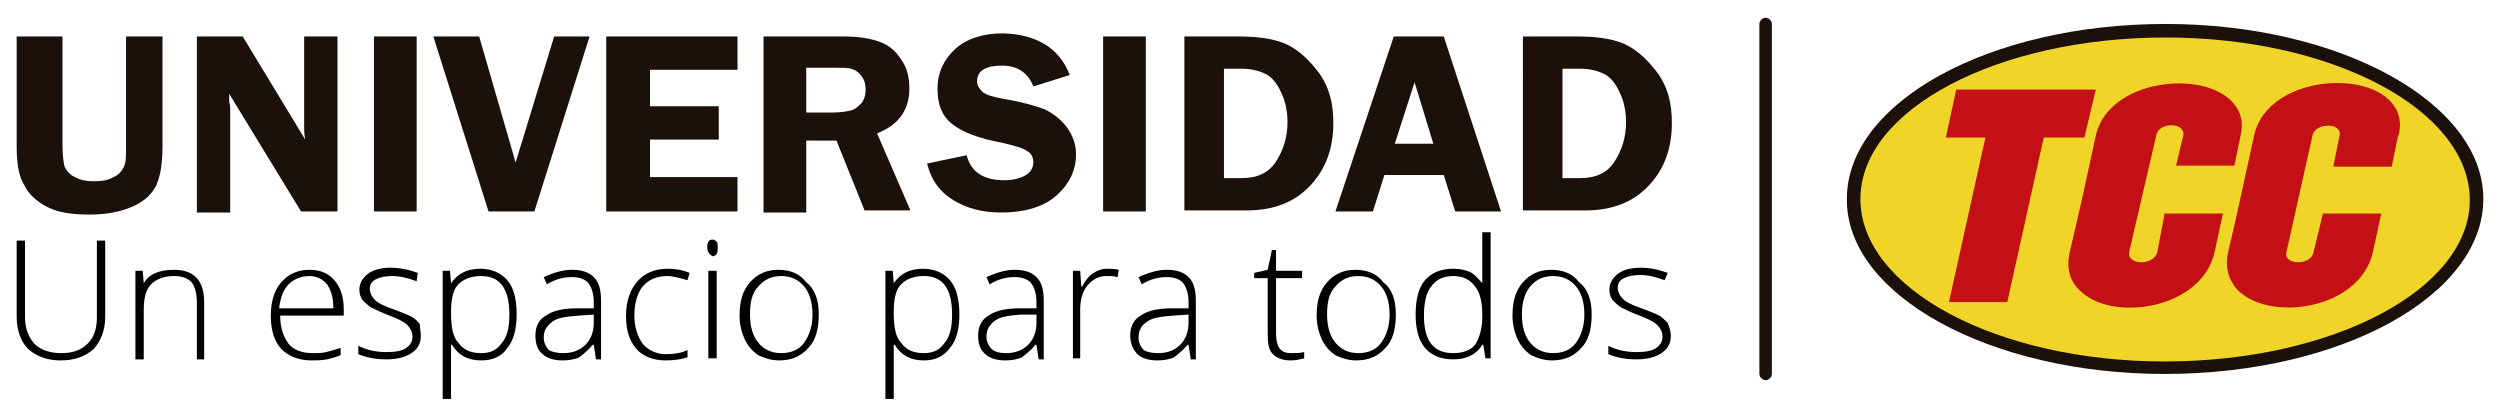 <?xml version="1.0" encoding="utf-8"?>
<!-- Generator: Adobe Illustrator 22.0.0, SVG Export Plug-In . SVG Version: 6.00 Build 0)  -->
<svg version="1.1" id="Capa_1" xmlns="http://www.w3.org/2000/svg" xmlns:xlink="http://www.w3.org/1999/xlink" x="0px" y="0px"
	 viewBox="0 0 240 40" style="enable-background:new 0 0 240 40;" xml:space="preserve">
<style type="text/css">
	.st0{fill:#1C100B;}
	.st1{fill:#F0D427;}
	.st2{fill:#C21015;}
</style>
<g>
	<g>
		<path d="M10.1,23.1v7.3c0,1.3-0.4,2.3-1.1,3.1c-0.8,0.7-1.8,1.1-3.2,1.1c-1.3,0-2.3-0.4-3.1-1.1c-0.7-0.7-1.1-1.8-1.1-3.1v-7.3
			h0.8v7.3c0,1.1,0.3,1.9,0.9,2.6c0.6,0.6,1.5,0.9,2.6,0.9c1.1,0,1.9-0.3,2.5-0.9c0.6-0.6,0.9-1.4,0.9-2.5v-7.4H10.1z"/>
		<path d="M18.9,34.4V29c0-0.8-0.2-1.5-0.5-1.9c-0.4-0.4-0.9-0.6-1.7-0.6c-1,0-1.7,0.3-2.2,0.8c-0.5,0.5-0.7,1.3-0.7,2.5v4.7H13V26
			h0.7l0.1,1.2h0c0.5-0.9,1.5-1.3,2.9-1.3c1.9,0,2.9,1,2.9,3.1v5.5H18.9z"/>
		<path d="M29.9,34.6c-1.2,0-2.2-0.4-2.9-1.1c-0.7-0.8-1-1.8-1-3.2c0-1.3,0.3-2.4,1-3.2c0.7-0.8,1.6-1.2,2.7-1.2c1,0,1.8,0.3,2.4,1
			c0.6,0.7,0.9,1.6,0.9,2.8v0.6h-6.1c0,1.2,0.3,2,0.8,2.7c0.5,0.6,1.3,0.9,2.3,0.9c0.5,0,0.9,0,1.3-0.1s0.8-0.2,1.4-0.4v0.7
			c-0.5,0.2-0.9,0.3-1.3,0.4C30.8,34.6,30.4,34.6,29.9,34.6z M29.7,26.5c-0.8,0-1.5,0.3-2,0.8c-0.5,0.5-0.8,1.3-0.9,2.3h5.2
			c0-1-0.2-1.7-0.6-2.3C31,26.8,30.4,26.5,29.7,26.5z"/>
		<path d="M40.4,32.2c0,0.8-0.3,1.3-0.9,1.7c-0.6,0.4-1.4,0.6-2.4,0.6c-1.1,0-2-0.2-2.7-0.5v-0.8c0.8,0.4,1.7,0.6,2.7,0.6
			c0.8,0,1.5-0.1,1.9-0.4c0.4-0.3,0.6-0.6,0.6-1.1c0-0.4-0.2-0.8-0.5-1.1c-0.3-0.3-0.9-0.6-1.7-0.9c-0.8-0.3-1.4-0.6-1.8-0.8
			c-0.3-0.2-0.6-0.5-0.8-0.7c-0.2-0.3-0.3-0.6-0.3-1c0-0.6,0.3-1.1,0.8-1.5c0.5-0.4,1.3-0.6,2.2-0.6c0.9,0,1.8,0.2,2.6,0.5L40,27
			c-0.8-0.3-1.6-0.5-2.3-0.5c-0.7,0-1.2,0.1-1.6,0.3c-0.4,0.2-0.6,0.5-0.6,0.9c0,0.4,0.2,0.8,0.5,1.1c0.3,0.3,0.9,0.6,1.8,0.9
			c0.8,0.3,1.3,0.5,1.7,0.7s0.6,0.5,0.8,0.7C40.3,31.5,40.4,31.9,40.4,32.2z"/>
		<path d="M46.2,34.6c-1.3,0-2.2-0.5-2.8-1.5h-0.1l0,0.7c0,0.4,0,0.8,0,1.3v3.2h-0.8V26h0.7l0.1,1.2h0c0.6-0.9,1.5-1.4,2.8-1.4
			c1.1,0,2,0.4,2.6,1.1c0.6,0.7,0.9,1.8,0.9,3.3c0,1.4-0.3,2.5-0.9,3.2C48.2,34.2,47.3,34.6,46.2,34.6z M46.2,33.9
			c0.9,0,1.5-0.3,2-1c0.5-0.6,0.7-1.5,0.7-2.7c0-2.5-0.9-3.7-2.7-3.7c-1,0-1.7,0.3-2.2,0.8c-0.5,0.5-0.7,1.4-0.7,2.6v0.2
			c0,1.3,0.2,2.3,0.7,2.8C44.5,33.6,45.2,33.9,46.2,33.9z"/>
		<path d="M57.2,34.4L57,33.1h-0.1c-0.4,0.5-0.9,0.9-1.3,1.2c-0.4,0.2-1,0.3-1.6,0.3c-0.8,0-1.5-0.2-1.9-0.6c-0.5-0.4-0.7-1-0.7-1.8
			c0-0.8,0.3-1.5,1-1.9c0.7-0.5,1.7-0.7,3-0.7l1.6,0V29c0-0.8-0.2-1.4-0.5-1.8c-0.3-0.4-0.9-0.6-1.6-0.6c-0.8,0-1.6,0.2-2.4,0.7
			l-0.3-0.7c0.9-0.4,1.8-0.7,2.7-0.7c0.9,0,1.6,0.2,2.1,0.7c0.5,0.5,0.7,1.2,0.7,2.3v5.6H57.2z M54.1,33.9c0.9,0,1.6-0.3,2.1-0.8
			c0.5-0.5,0.8-1.2,0.8-2.1v-0.8l-1.5,0.1c-1.2,0.1-2,0.2-2.5,0.6s-0.8,0.8-0.8,1.5c0,0.5,0.2,0.9,0.5,1.2
			C53,33.8,53.5,33.9,54.1,33.9z"/>
		<path d="M63.9,34.6c-1.2,0-2.2-0.4-2.8-1.1c-0.7-0.8-1-1.8-1-3.2c0-1.4,0.4-2.5,1.1-3.3c0.7-0.8,1.7-1.2,2.9-1.2
			c0.7,0,1.4,0.1,2.1,0.4l-0.2,0.7c-0.7-0.2-1.4-0.4-1.9-0.4c-1,0-1.8,0.3-2.4,1c-0.5,0.6-0.8,1.6-0.8,2.8c0,1.1,0.3,2,0.8,2.7
			c0.5,0.6,1.3,1,2.2,1c0.8,0,1.5-0.1,2.1-0.4v0.7C65.4,34.5,64.7,34.6,63.9,34.6z"/>
		<path d="M67.9,23.7c0-0.5,0.2-0.7,0.5-0.7c0.2,0,0.3,0.1,0.4,0.2c0.1,0.1,0.1,0.3,0.1,0.6c0,0.2,0,0.4-0.1,0.6
			c-0.1,0.1-0.2,0.2-0.4,0.2C68.1,24.4,67.9,24.2,67.9,23.7z M68.8,34.4H68V26h0.8V34.4z"/>
		<path d="M78.6,30.2c0,1.4-0.3,2.5-1,3.2c-0.7,0.8-1.6,1.2-2.8,1.2c-0.7,0-1.4-0.2-2-0.5c-0.6-0.4-1-0.9-1.3-1.5
			c-0.3-0.7-0.5-1.4-0.5-2.3c0-1.4,0.3-2.4,1-3.2c0.7-0.8,1.6-1.2,2.7-1.2c1.2,0,2.1,0.4,2.7,1.2C78.3,27.8,78.6,28.9,78.6,30.2z
			 M72,30.2c0,1.2,0.3,2.1,0.8,2.7c0.5,0.6,1.2,1,2.2,1c0.9,0,1.7-0.3,2.2-1s0.8-1.6,0.8-2.7c0-1.2-0.3-2.1-0.8-2.7
			c-0.5-0.6-1.2-1-2.2-1c-0.9,0-1.6,0.3-2.2,1C72.2,28.1,72,29,72,30.2z"/>
		<path d="M88.7,34.6c-1.3,0-2.2-0.5-2.8-1.5h-0.1l0,0.7c0,0.4,0,0.8,0,1.3v3.2h-0.8V26h0.7l0.1,1.2h0c0.6-0.9,1.5-1.4,2.8-1.4
			c1.1,0,2,0.4,2.6,1.1c0.6,0.7,0.9,1.8,0.9,3.3c0,1.4-0.3,2.5-0.9,3.2C90.6,34.2,89.8,34.6,88.7,34.6z M88.7,33.9
			c0.9,0,1.5-0.3,2-1c0.5-0.6,0.7-1.5,0.7-2.7c0-2.5-0.9-3.7-2.7-3.7c-1,0-1.7,0.3-2.2,0.8c-0.5,0.5-0.7,1.4-0.7,2.6v0.2
			c0,1.3,0.2,2.3,0.7,2.8C87,33.6,87.7,33.9,88.7,33.9z"/>
		<path d="M99.7,34.4l-0.2-1.3h-0.1c-0.4,0.5-0.9,0.9-1.3,1.2c-0.4,0.2-1,0.3-1.6,0.3c-0.8,0-1.5-0.2-1.9-0.6
			c-0.5-0.4-0.7-1-0.7-1.8c0-0.8,0.3-1.5,1-1.9c0.7-0.5,1.7-0.7,3-0.7l1.6,0V29c0-0.8-0.2-1.4-0.5-1.8c-0.3-0.4-0.9-0.6-1.6-0.6
			c-0.8,0-1.6,0.2-2.4,0.7l-0.3-0.7c0.9-0.4,1.8-0.7,2.7-0.7c0.9,0,1.6,0.2,2.1,0.7c0.5,0.5,0.7,1.2,0.7,2.3v5.6H99.7z M96.6,33.9
			c0.9,0,1.6-0.3,2.1-0.8s0.8-1.2,0.8-2.1v-0.8L98,30.2c-1.2,0.1-2,0.2-2.5,0.6s-0.8,0.8-0.8,1.5c0,0.5,0.2,0.9,0.5,1.2
			C95.5,33.8,96,33.9,96.6,33.9z"/>
		<path d="M106.3,25.8c0.4,0,0.7,0,1.1,0.1l-0.1,0.7c-0.4-0.1-0.7-0.1-1.1-0.1c-0.7,0-1.3,0.3-1.8,0.9c-0.5,0.6-0.7,1.4-0.7,2.3v4.7
			H103V26h0.7l0.1,1.5h0.1c0.3-0.6,0.7-1.1,1.1-1.3C105.3,26,105.7,25.8,106.3,25.8z"/>
		<path d="M114.3,34.4l-0.2-1.3H114c-0.4,0.5-0.9,0.9-1.3,1.2c-0.4,0.2-1,0.3-1.6,0.3c-0.8,0-1.5-0.2-1.9-0.6s-0.7-1-0.7-1.8
			c0-0.8,0.3-1.5,1-1.9c0.7-0.5,1.7-0.7,3-0.7l1.6,0V29c0-0.8-0.2-1.4-0.5-1.8c-0.3-0.4-0.9-0.6-1.6-0.6c-0.8,0-1.6,0.2-2.4,0.7
			l-0.3-0.7c0.9-0.4,1.8-0.7,2.7-0.7c0.9,0,1.6,0.2,2.1,0.7c0.5,0.5,0.7,1.2,0.7,2.3v5.6H114.3z M111.2,33.9c0.9,0,1.6-0.3,2.1-0.8
			s0.8-1.2,0.8-2.1v-0.8l-1.5,0.1c-1.2,0.1-2,0.2-2.5,0.6c-0.5,0.3-0.8,0.8-0.8,1.5c0,0.5,0.2,0.9,0.5,1.2
			C110.1,33.8,110.6,33.9,111.2,33.9z"/>
		<path d="M123.9,33.9c0.5,0,0.9,0,1.3-0.1v0.6c-0.4,0.1-0.8,0.2-1.3,0.2c-0.7,0-1.3-0.2-1.7-0.6c-0.4-0.4-0.5-1-0.5-1.9v-5.4h-1.3
			v-0.5l1.3-0.3l0.4-1.9h0.4v2h2.5v0.7h-2.5V32c0,0.6,0.1,1.1,0.3,1.4C123.1,33.8,123.5,33.9,123.9,33.9z"/>
		<path d="M134,30.2c0,1.4-0.3,2.5-1,3.2c-0.7,0.8-1.6,1.2-2.8,1.2c-0.7,0-1.4-0.2-2-0.5c-0.6-0.4-1-0.9-1.3-1.5
			c-0.3-0.7-0.5-1.4-0.5-2.3c0-1.4,0.3-2.4,1-3.2c0.7-0.8,1.6-1.2,2.7-1.2c1.2,0,2.1,0.4,2.7,1.2C133.7,27.8,134,28.9,134,30.2z
			 M127.4,30.2c0,1.2,0.3,2.1,0.8,2.7s1.2,1,2.2,1c0.9,0,1.7-0.3,2.2-1s0.8-1.6,0.8-2.7c0-1.2-0.3-2.1-0.8-2.7c-0.5-0.6-1.2-1-2.2-1
			c-0.9,0-1.6,0.3-2.2,1C127.6,28.1,127.4,29,127.4,30.2z"/>
		<path d="M139.5,25.8c0.6,0,1.1,0.1,1.6,0.3c0.4,0.2,0.8,0.6,1.2,1.1h0c0-0.7,0-1.3,0-1.9v-3h0.8v12.1h-0.5l-0.2-1.3h-0.1
			c-0.6,1-1.6,1.4-2.8,1.4c-1.2,0-2.1-0.4-2.7-1.1c-0.6-0.7-0.9-1.8-0.9-3.2c0-1.5,0.3-2.6,0.9-3.3
			C137.4,26.2,138.3,25.8,139.5,25.8z M139.5,26.5c-0.9,0-1.6,0.3-2.1,1c-0.5,0.6-0.7,1.6-0.7,2.8c0,2.4,0.9,3.6,2.8,3.6
			c1,0,1.7-0.3,2.1-0.8c0.4-0.6,0.7-1.5,0.7-2.7v-0.1c0-1.3-0.2-2.2-0.7-2.8C141.1,26.8,140.4,26.5,139.5,26.5z"/>
		<path d="M152.8,30.2c0,1.4-0.3,2.5-1,3.2c-0.7,0.8-1.6,1.2-2.8,1.2c-0.7,0-1.4-0.2-2-0.5c-0.6-0.4-1-0.9-1.3-1.5
			c-0.3-0.7-0.5-1.4-0.5-2.3c0-1.4,0.3-2.4,1-3.2c0.7-0.8,1.6-1.2,2.7-1.2c1.2,0,2.1,0.4,2.7,1.2C152.5,27.8,152.8,28.9,152.8,30.2z
			 M146.1,30.2c0,1.2,0.3,2.1,0.8,2.7s1.2,1,2.2,1c0.9,0,1.7-0.3,2.2-1s0.8-1.6,0.8-2.7c0-1.2-0.3-2.1-0.8-2.7c-0.5-0.6-1.2-1-2.2-1
			c-0.9,0-1.6,0.3-2.2,1C146.4,28.1,146.1,29,146.1,30.2z"/>
		<path d="M160.4,32.2c0,0.8-0.3,1.3-0.9,1.7c-0.6,0.4-1.4,0.6-2.4,0.6c-1.1,0-2-0.2-2.7-0.5v-0.8c0.8,0.4,1.7,0.6,2.7,0.6
			c0.8,0,1.5-0.1,1.9-0.4c0.4-0.3,0.6-0.6,0.6-1.1c0-0.4-0.2-0.8-0.5-1.1c-0.3-0.3-0.9-0.6-1.7-0.9c-0.8-0.3-1.4-0.6-1.8-0.8
			c-0.3-0.2-0.6-0.5-0.8-0.7c-0.2-0.3-0.3-0.6-0.3-1c0-0.6,0.3-1.1,0.8-1.5s1.3-0.6,2.2-0.6c0.9,0,1.8,0.2,2.6,0.5l-0.3,0.7
			c-0.8-0.3-1.6-0.5-2.3-0.5c-0.7,0-1.2,0.1-1.6,0.3c-0.4,0.2-0.6,0.5-0.6,0.9c0,0.4,0.2,0.8,0.5,1.1s0.9,0.6,1.8,0.9
			c0.8,0.3,1.3,0.5,1.7,0.7c0.3,0.2,0.6,0.5,0.8,0.7C160.3,31.5,160.4,31.9,160.4,32.2z"/>
	</g>
	<path class="st0" d="M15.6,3.5V14c0,1.7-0.2,2.9-0.6,3.8c-0.4,0.8-1.1,1.5-2.2,2c-1.1,0.5-2.5,0.8-4.2,0.8c-1.7,0-3-0.2-4-0.7
		c-1-0.5-1.8-1.2-2.2-2C1.8,17,1.6,15.7,1.6,14V3.5H6V14c0,0.9,0.1,1.6,0.2,2c0.2,0.4,0.5,0.8,1,1c0.5,0.3,1.1,0.4,1.8,0.4
		c0.8,0,1.4-0.1,1.9-0.4c0.5-0.2,0.8-0.6,1-1c0.2-0.4,0.2-1.1,0.2-2V3.5H15.6z"/>
	<path class="st0" d="M32.4,3.5v16.8h-3.5L22,9c0,0.3,0,0.5,0,0.6c0,0.3,0.1,0.5,0.1,0.7v10.1h-3.2V3.5h4.4l6,9.9
		c-0.1-0.5-0.1-0.9-0.1-1.1V3.5H32.4z"/>
	<rect x="35.9" y="3.5" class="st0" width="4.1" height="16.8"/>
	<polygon class="st0" points="56.6,3.5 51.3,20.3 46.9,20.3 41.6,3.5 46,3.5 49.5,15.6 53.2,3.5 	"/>
	<polygon class="st0" points="70.8,6.7 62.4,6.7 62.4,10.2 69,10.2 69,13.4 62.4,13.4 62.4,17 70.8,17 70.8,20.3 58.2,20.3 
		58.2,3.5 70.8,3.5 	"/>
	<path class="st0" d="M77.4,13.7v6.7h-4.1V3.5h7.7c1.4,0,2.6,0.2,3.4,0.5c0.9,0.3,1.6,0.9,2.1,1.7c0.6,0.8,0.8,1.8,0.8,2.8
		c0,2-1,3.5-3.1,4.3l3.2,7.4H83l-2.7-6.7H77.4z M77.4,6.5v4.3h2.5c0.8,0,1.4-0.1,1.8-0.2c0.4-0.1,0.7-0.4,1-0.7
		c0.3-0.4,0.4-0.8,0.4-1.3c0-0.5-0.1-0.9-0.4-1.3c-0.3-0.4-0.6-0.6-1-0.7c-0.3-0.1-1-0.1-1.9-0.1H77.4z"/>
	<path class="st0" d="M102.7,7.2l-3.5,1.1c-0.5-1.3-1.5-2-3-2c-1.6,0-2.4,0.5-2.4,1.5c0,0.4,0.2,0.7,0.5,1c0.3,0.3,1,0.5,2.1,0.7
		c1.8,0.3,3.1,0.7,3.9,1c0.8,0.4,1.5,0.9,2.1,1.7c0.6,0.8,0.9,1.7,0.9,2.6c0,1.5-0.6,2.8-1.8,3.9c-1.2,1.1-3,1.7-5.4,1.7
		c-1.8,0-3.3-0.4-4.6-1.2c-1.3-0.8-2.1-1.9-2.5-3.5l3.8-0.8c0.4,1.6,1.6,2.4,3.6,2.4c0.9,0,1.6-0.2,2.1-0.5c0.5-0.3,0.7-0.8,0.7-1.2
		c0-0.5-0.2-0.9-0.6-1.1c-0.4-0.3-1.2-0.5-2.4-0.8c-2.2-0.4-3.8-1-4.8-1.8c-1-0.8-1.4-1.9-1.4-3.4c0-1.5,0.6-2.8,1.7-3.8
		c1.1-1,2.7-1.5,4.6-1.5C99.5,3.3,101.7,4.6,102.7,7.2"/>
	<rect x="105.9" y="3.5" class="st0" width="4.1" height="16.8"/>
	<path class="st0" d="M113.5,3.5h5.4c2.2,0,3.8,0.3,4.9,0.9c1.1,0.6,2,1.5,2.9,2.7c0.9,1.3,1.3,2.8,1.3,4.7c0,2.4-0.7,4.4-2.2,6
		c-1.5,1.6-3.5,2.4-6.1,2.4h-6V3.5z M117.5,6.6v10.5h1.7c1.5,0,2.6-0.5,3.3-1.6c0.7-1.1,1.1-2.3,1.1-3.8c0-1-0.2-2-0.6-2.8
		c-0.4-0.9-0.9-1.5-1.5-1.8c-0.6-0.3-1.4-0.5-2.2-0.5H117.5z"/>
	<path class="st0" d="M138.6,3.5l5.5,16.8h-4.4l-1.1-3.5h-5.7l-1.1,3.5h-3.6l5.6-16.8H138.6z M133.9,13.8h3.7l-1.8-5.9L133.9,13.8z"
		/>
	<path class="st0" d="M146,3.5h5.4c2.2,0,3.8,0.3,4.9,0.9c1.1,0.6,2,1.5,2.9,2.7c0.9,1.3,1.3,2.8,1.3,4.7c0,2.4-0.7,4.4-2.2,6
		c-1.5,1.6-3.5,2.4-6.1,2.4h-6V3.5z M150,6.6v10.5h1.7c1.5,0,2.6-0.5,3.3-1.6c0.7-1.1,1.1-2.3,1.1-3.8c0-1-0.2-2-0.6-2.8
		c-0.4-0.9-0.9-1.5-1.5-1.8c-0.6-0.3-1.4-0.5-2.2-0.5H150z"/>
	<path class="st0" d="M169.5,36.5c-0.3,0-0.6-0.3-0.6-0.6V2.3c0-0.3,0.3-0.6,0.6-0.6c0.3,0,0.6,0.3,0.6,0.6v33.6
		C170.1,36.2,169.8,36.5,169.5,36.5"/>
	<path class="st0" d="M207.9,2.3c16.8,0,30.5,7.6,30.5,16.8c0,9.3-13.7,16.8-30.6,16.8c-16.8,0-30.6-7.6-30.5-16.8
		C177.3,9.8,191,2.3,207.9,2.3"/>
	<path class="st1" d="M207.9,3.6c16.1,0,29.2,7,29.2,15.6c0,8.6-13.2,15.5-29.3,15.5c-16.1,0-29.2-7-29.2-15.6
		C178.6,10.5,191.8,3.6,207.9,3.6"/>
	<polygon class="st2" points="200.1,13.2 201.2,8.6 200,8.6 187.8,8.6 186.8,13.2 190.6,13.2 187.1,29 192.7,29 196.2,13.2 
		200,13.2 	"/>
	<path class="st2" d="M230.4,12c0-0.4-0.1-0.8-0.1-0.8c-1.2-4.8-12.6-4.3-13.9,1.8l-1.8,8.2l-0.7,3c-0.3,1.4,0,2.5,0.7,3.4
		c2.8,3.4,11.9,2.3,13.2-3.4l0.8-3.7l-5.6,0l-0.9,3.7c-0.2,1.3-2.9,1.3-2.6,0L222,13c0.3-1.3,2.9-1.2,2.6,0L224,16h5.6l0.6-2.9v0
		C230.3,13,230.4,12.4,230.4,12"/>
	<path class="st2" d="M207.1,24.2c-0.3,1.3-2.9,1.3-2.7,0L207,13c0.2-1.3,2.8-1.3,2.6,0l-0.7,2.9l5.6,0h0l0.6-2.9
		c0.3-1.3,0-2.3-0.7-3.1c-2.8-3.3-12-2.3-13.2,3.1l-1.3,6l-1.2,5.2c-0.4,1.7,0.1,3,1.2,3.9c3.2,2.8,11.5,1.5,12.7-3.9l0.8-3.7
		l-5.6,0L207.1,24.2z"/>
</g>
</svg>

